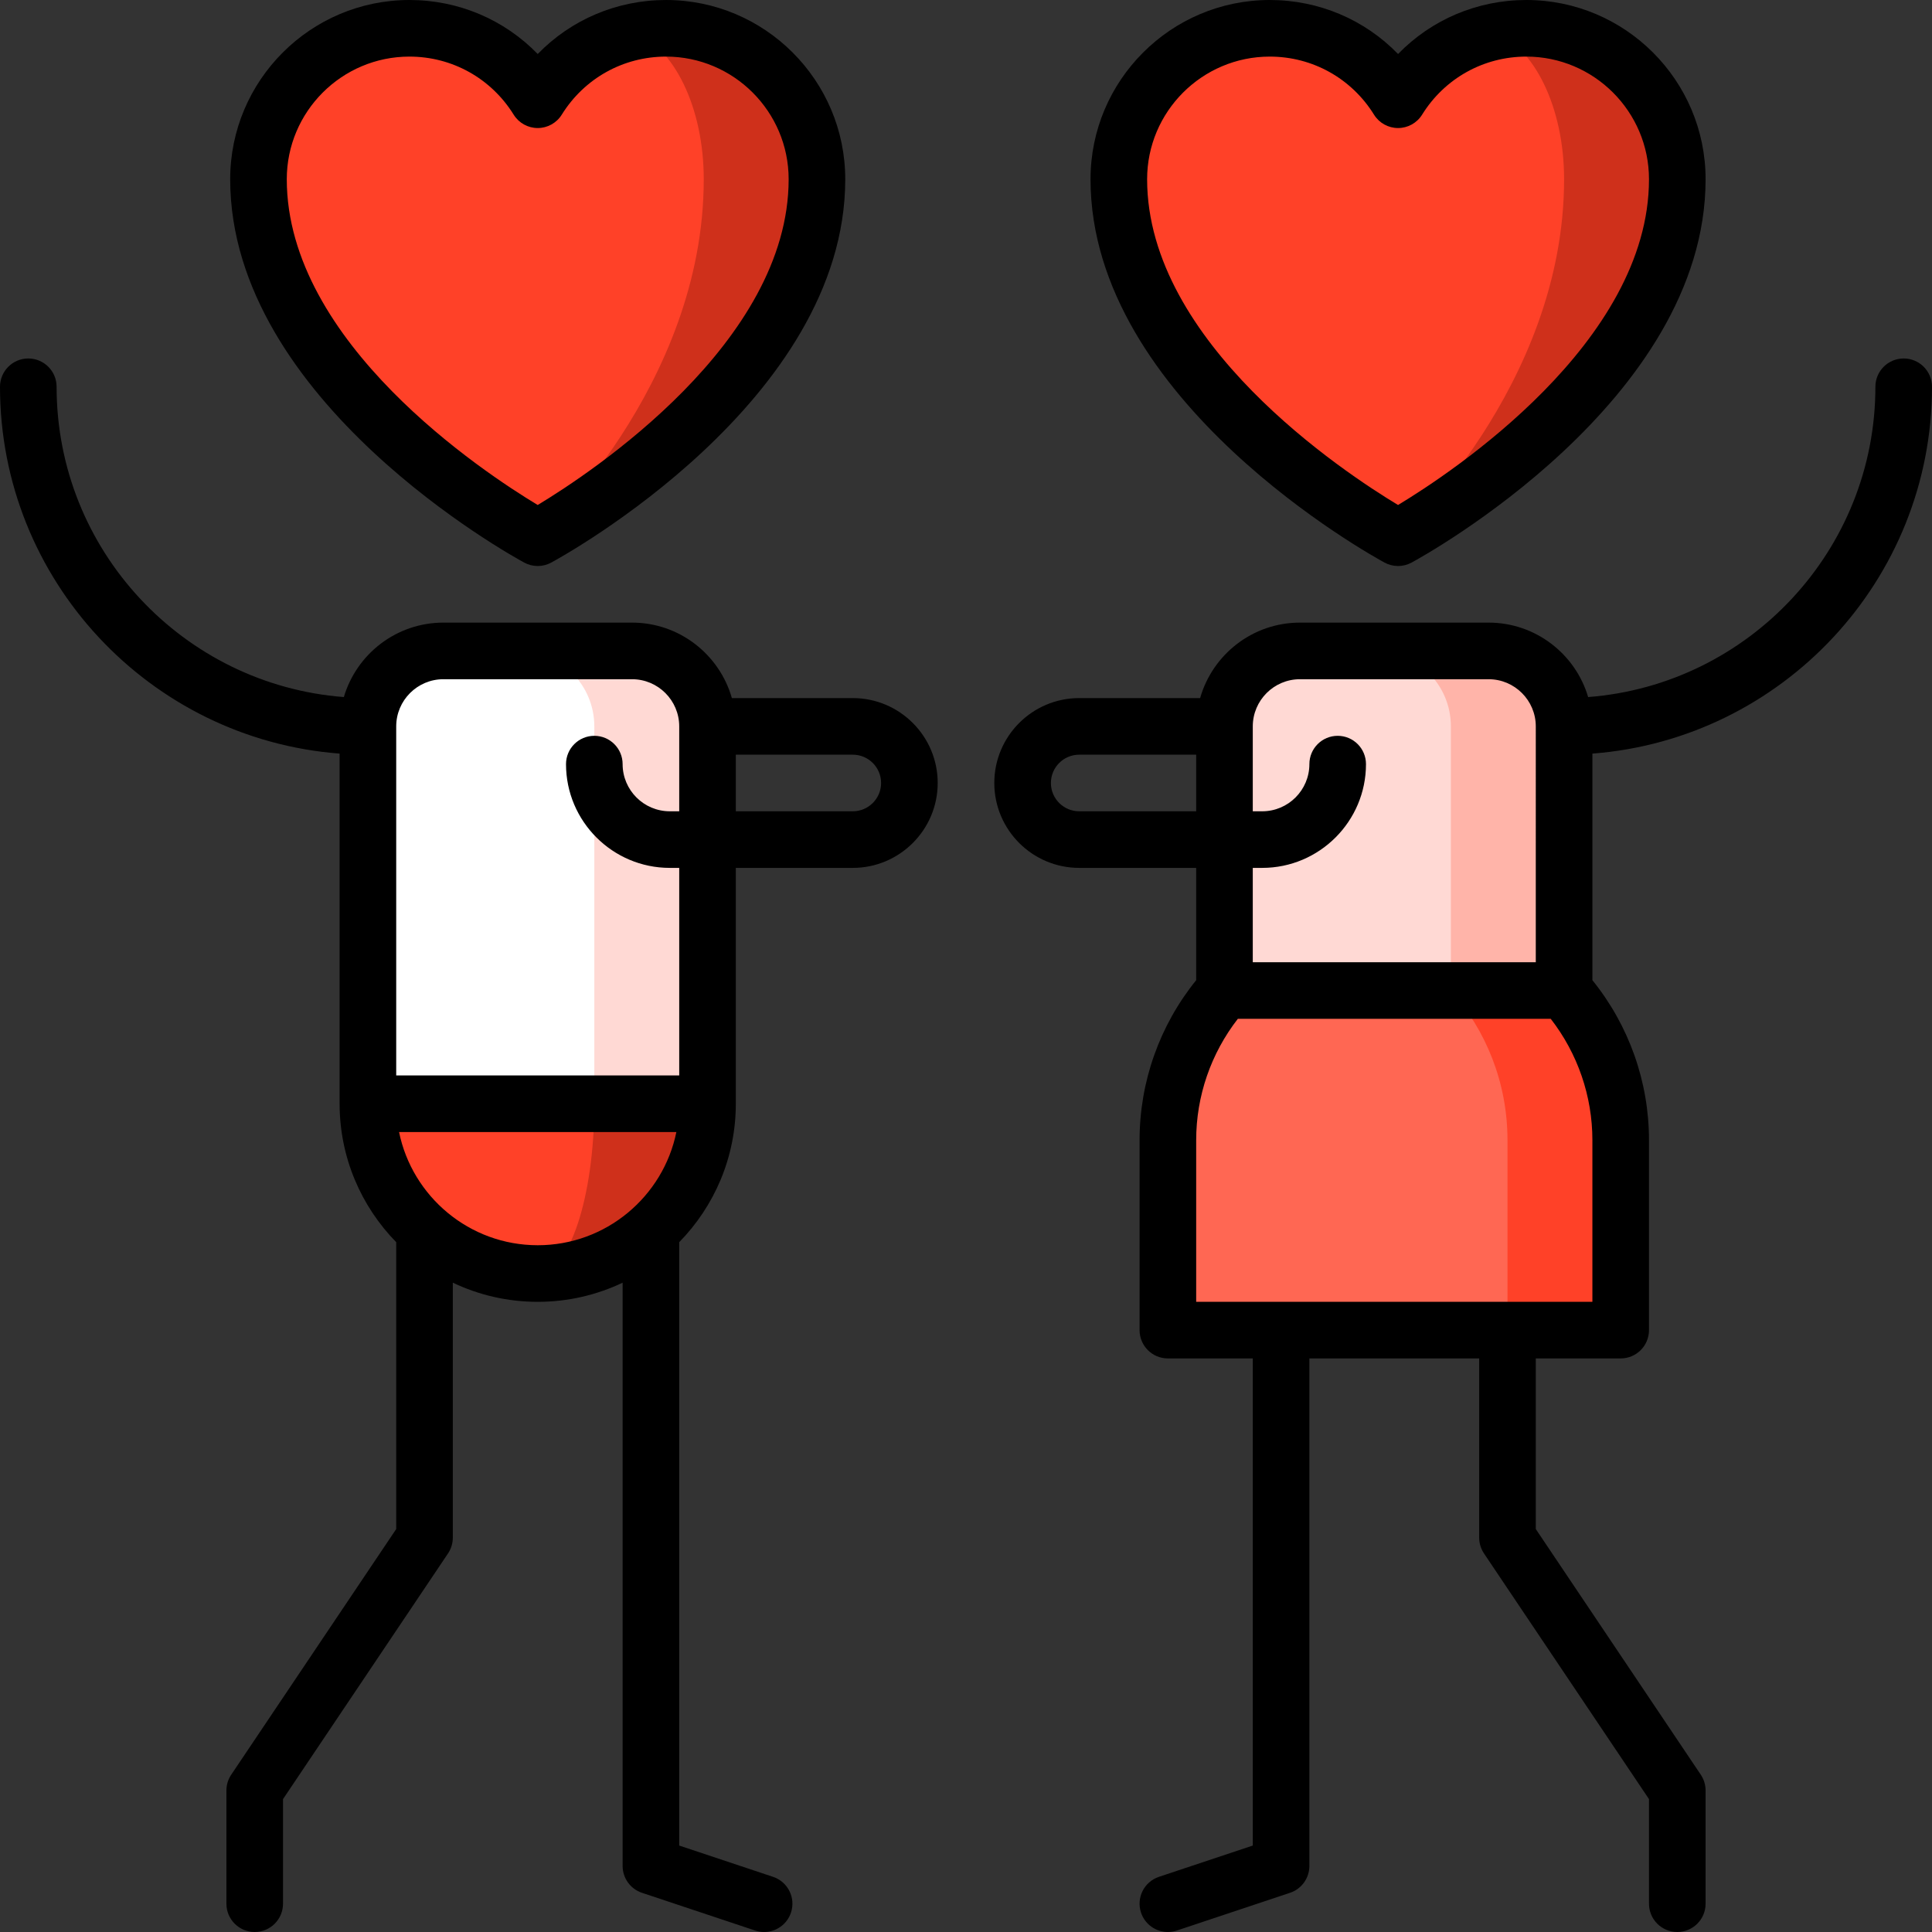 <?xml version="1.0" encoding="UTF-8"?> <svg xmlns="http://www.w3.org/2000/svg" xmlns:xlink="http://www.w3.org/1999/xlink" version="1.1" id="Capa_1" x="0px" y="0px" viewBox="0 0 512.002 512.002" style="enable-background:new 0 0 512.002 512.002;" xml:space="preserve" width="512" height="512"><rect x="0" y="0" width="512.002" height="512.002" fill="#333333" stroke="none"/> <g> <path style="fill:#CF301B;" d="M176.501,7.5c-2.966,0-5.849,0.34-8.631,0.952L142.501,142.5c0,0,74-39.999,74-95 C216.501,25.408,198.593,7.5,176.501,7.5z"></path> <path style="fill:#FF4128;" d="M186.501,47.5c0-19.114-7.974-35.087-18.631-39.048c-10.685,2.354-19.771,8.965-25.369,17.98 C135.445,15.07,122.86,7.5,108.501,7.5c-22.091,0-40,17.908-40,40c0.014,54.993,74,95,74,95S186.501,102.501,186.501,47.5z"></path> <path style="fill:#CF301B;" d="M142.501,262.5v75c24.853,0,45-20.147,45-45L142.501,262.5z"></path> <path style="fill:#FF4128;" d="M157.501,292.5l-15-30l-45,30c0,24.853,20.147,45,45,45 C150.785,337.5,157.501,317.353,157.501,292.5z"></path> <path style="fill:#FFD9D4;" d="M167.501,172.5h-30l20,120h30v-100C187.501,181.454,178.547,172.5,167.501,172.5z"></path> <path style="fill:#FFFFFF;" d="M137.501,172.5h-20c-11.046,0-20,8.954-20,20v100h60v-100 C157.501,181.454,148.547,172.5,137.501,172.5z"></path> <path style="fill:#FFB4A9;" d="M394.501,172.5h-30l20,120h30v-100C414.501,181.454,405.547,172.5,394.501,172.5z"></path> <path style="fill:#FFD9D4;" d="M364.501,172.5h-20c-11.046,0-20,8.954-20,20v100h60v-100 C384.501,181.454,375.547,172.5,364.501,172.5z"></path> <path style="fill:#FF4128;" d="M414.501,262.5h-30l15,90h30v-50.335C429.501,286.954,423.83,273.075,414.501,262.5z"></path> <path style="fill:#FF6753;" d="M384.501,262.5h-60c-9.329,10.575-15,24.454-15,39.665V352.5h90v-50.335 C399.501,286.954,393.83,273.075,384.501,262.5z"></path> <path style="fill:#CF301B;" d="M404.501,7.5c-2.966,0-5.849,0.34-8.631,0.952L370.501,142.5c0,0,74-39.999,74-95 C444.501,25.408,426.593,7.5,404.501,7.5z"></path> <path style="fill:#FF4128;" d="M414.501,47.5c0-19.114-7.974-35.087-18.631-39.048c-10.685,2.354-19.771,8.965-25.369,17.98 C363.445,15.07,350.86,7.5,336.501,7.5c-22.091,0-40,17.908-40,40c0.014,54.993,74,95,74,95S414.501,102.501,414.501,47.5z"></path> <path d="M138.934,149.098c1.113,0.602,2.34,0.902,3.567,0.902c1.227,0,2.454-0.301,3.566-0.902 c3.182-1.72,77.934-42.801,77.934-101.598c0-26.191-21.309-47.5-47.5-47.5c-13.032,0-25.165,5.216-34,14.313 C133.666,5.216,121.533,0,108.501,0c-26.191,0-47.5,21.309-47.5,47.502C61.016,106.289,135.752,147.377,138.934,149.098z M108.501,15c11.316,0,21.645,5.753,27.629,15.389c1.368,2.204,3.777,3.544,6.371,3.544s5.003-1.34,6.371-3.544 C154.856,20.753,165.185,15,176.501,15c17.921,0,32.5,14.579,32.5,32.5c0,43.245-52.225,77.715-66.504,86.328 c-14.285-8.6-66.485-42.999-66.496-86.328C76.001,29.579,90.58,15,108.501,15z"></path> <path d="M226.001,185h-32.048c-3.274-11.528-13.889-20-26.452-20h-50c-12.465,0-23.013,8.339-26.375,19.729 c-42.52-3.268-76.125-38.886-76.125-82.229c0-4.143-3.357-7.5-7.5-7.5s-7.5,3.357-7.5,7.5c0,51.239,39.729,93.372,90,97.214V292.5 c0,14.269,5.73,27.219,15,36.692v76.023l-43.726,65.104c-0.831,1.236-1.274,2.692-1.274,4.182v30c0,4.143,3.357,7.5,7.5,7.5 s7.5-3.357,7.5-7.5v-27.715l43.726-65.104c0.831-1.236,1.274-2.692,1.274-4.182v-67.576c6.824,3.251,14.452,5.076,22.5,5.076 s15.676-1.825,22.5-5.076V494.5c0,3.229,2.065,6.095,5.128,7.115l30,10c0.787,0.262,1.587,0.387,2.373,0.387 c3.141,0,6.066-1.987,7.114-5.13c1.31-3.93-0.813-8.178-4.743-9.487l-24.872-8.29V329.192c9.27-9.472,15-22.423,15-36.692V230h31 c12.406,0,22.5-10.094,22.5-22.5S238.407,185,226.001,185z M105.756,300h73.491c-3.484,17.096-18.635,30-36.745,30 S109.24,317.096,105.756,300z M180.001,285h-75v-92.5c0-6.893,5.607-12.5,12.5-12.5h50c6.893,0,12.5,5.607,12.5,12.5V215h-2.5 c-6.893,0-12.5-5.607-12.5-12.5c0-4.143-3.357-7.5-7.5-7.5s-7.5,3.357-7.5,7.5c0,15.163,12.337,27.5,27.5,27.5h2.5V285z M226.001,215h-31v-15h31c4.136,0,7.5,3.364,7.5,7.5S230.137,215,226.001,215z"></path> <path d="M366.934,149.098c1.113,0.602,2.34,0.902,3.567,0.902c1.227,0,2.454-0.301,3.566-0.902 c3.182-1.72,77.934-42.801,77.934-101.598c0-26.191-21.309-47.5-47.5-47.5c-13.032,0-25.165,5.216-34,14.313 C361.666,5.216,349.533,0,336.501,0c-26.191,0-47.5,21.309-47.5,47.502C289.016,106.289,363.752,147.377,366.934,149.098z M336.501,15c11.316,0,21.645,5.753,27.629,15.389c1.368,2.204,3.777,3.544,6.371,3.544s5.003-1.34,6.371-3.544 C382.856,20.753,393.185,15,404.501,15c17.921,0,32.5,14.579,32.5,32.5c0,43.245-52.225,77.715-66.504,86.328 c-14.285-8.6-66.485-42.999-66.496-86.328C304.001,29.579,318.58,15,336.501,15z"></path> <path d="M512.001,102.5c0-4.143-3.357-7.5-7.5-7.5s-7.5,3.357-7.5,7.5c0,43.343-33.605,78.961-76.125,82.229 c-3.362-11.39-13.91-19.729-26.375-19.729h-50c-12.563,0-23.178,8.472-26.452,20h-32.048c-12.406,0-22.5,10.094-22.5,22.5 s10.094,22.5,22.5,22.5h31v29.759c-9.693,11.989-15,26.935-15,42.406V352.5c0,4.143,3.357,7.5,7.5,7.5h22.5v129.095l-24.872,8.29 c-3.929,1.31-6.053,5.558-4.743,9.487c1.048,3.143,3.974,5.13,7.114,5.13c0.786,0,1.586-0.125,2.373-0.387l30-10 c3.063-1.021,5.128-3.887,5.128-7.115V360h45v47.5c0,1.489,0.443,2.945,1.274,4.182l43.726,65.104V504.5c0,4.143,3.357,7.5,7.5,7.5 s7.5-3.357,7.5-7.5v-30c0-1.489-0.443-2.945-1.274-4.182l-43.726-65.104V360h22.5c4.143,0,7.5-3.357,7.5-7.5v-50.335 c0-15.472-5.307-30.417-15-42.406v-60.044C472.272,195.872,512.001,153.739,512.001,102.5z M286.001,215 c-4.136,0-7.5-3.364-7.5-7.5s3.364-7.5,7.5-7.5h31v15H286.001z M354.501,195c-4.143,0-7.5,3.357-7.5,7.5 c0,6.893-5.607,12.5-12.5,12.5h-2.5v-22.5c0-6.893,5.607-12.5,12.5-12.5h50c6.893,0,12.5,5.607,12.5,12.5V255h-75v-25h2.5 c15.163,0,27.5-12.337,27.5-27.5C362.001,198.357,358.644,195,354.501,195z M422.001,345h-105v-42.835 c0-11.687,3.905-22.982,11.039-32.165h82.923c7.133,9.183,11.039,20.478,11.039,32.165V345z"></path> </g> </svg> 